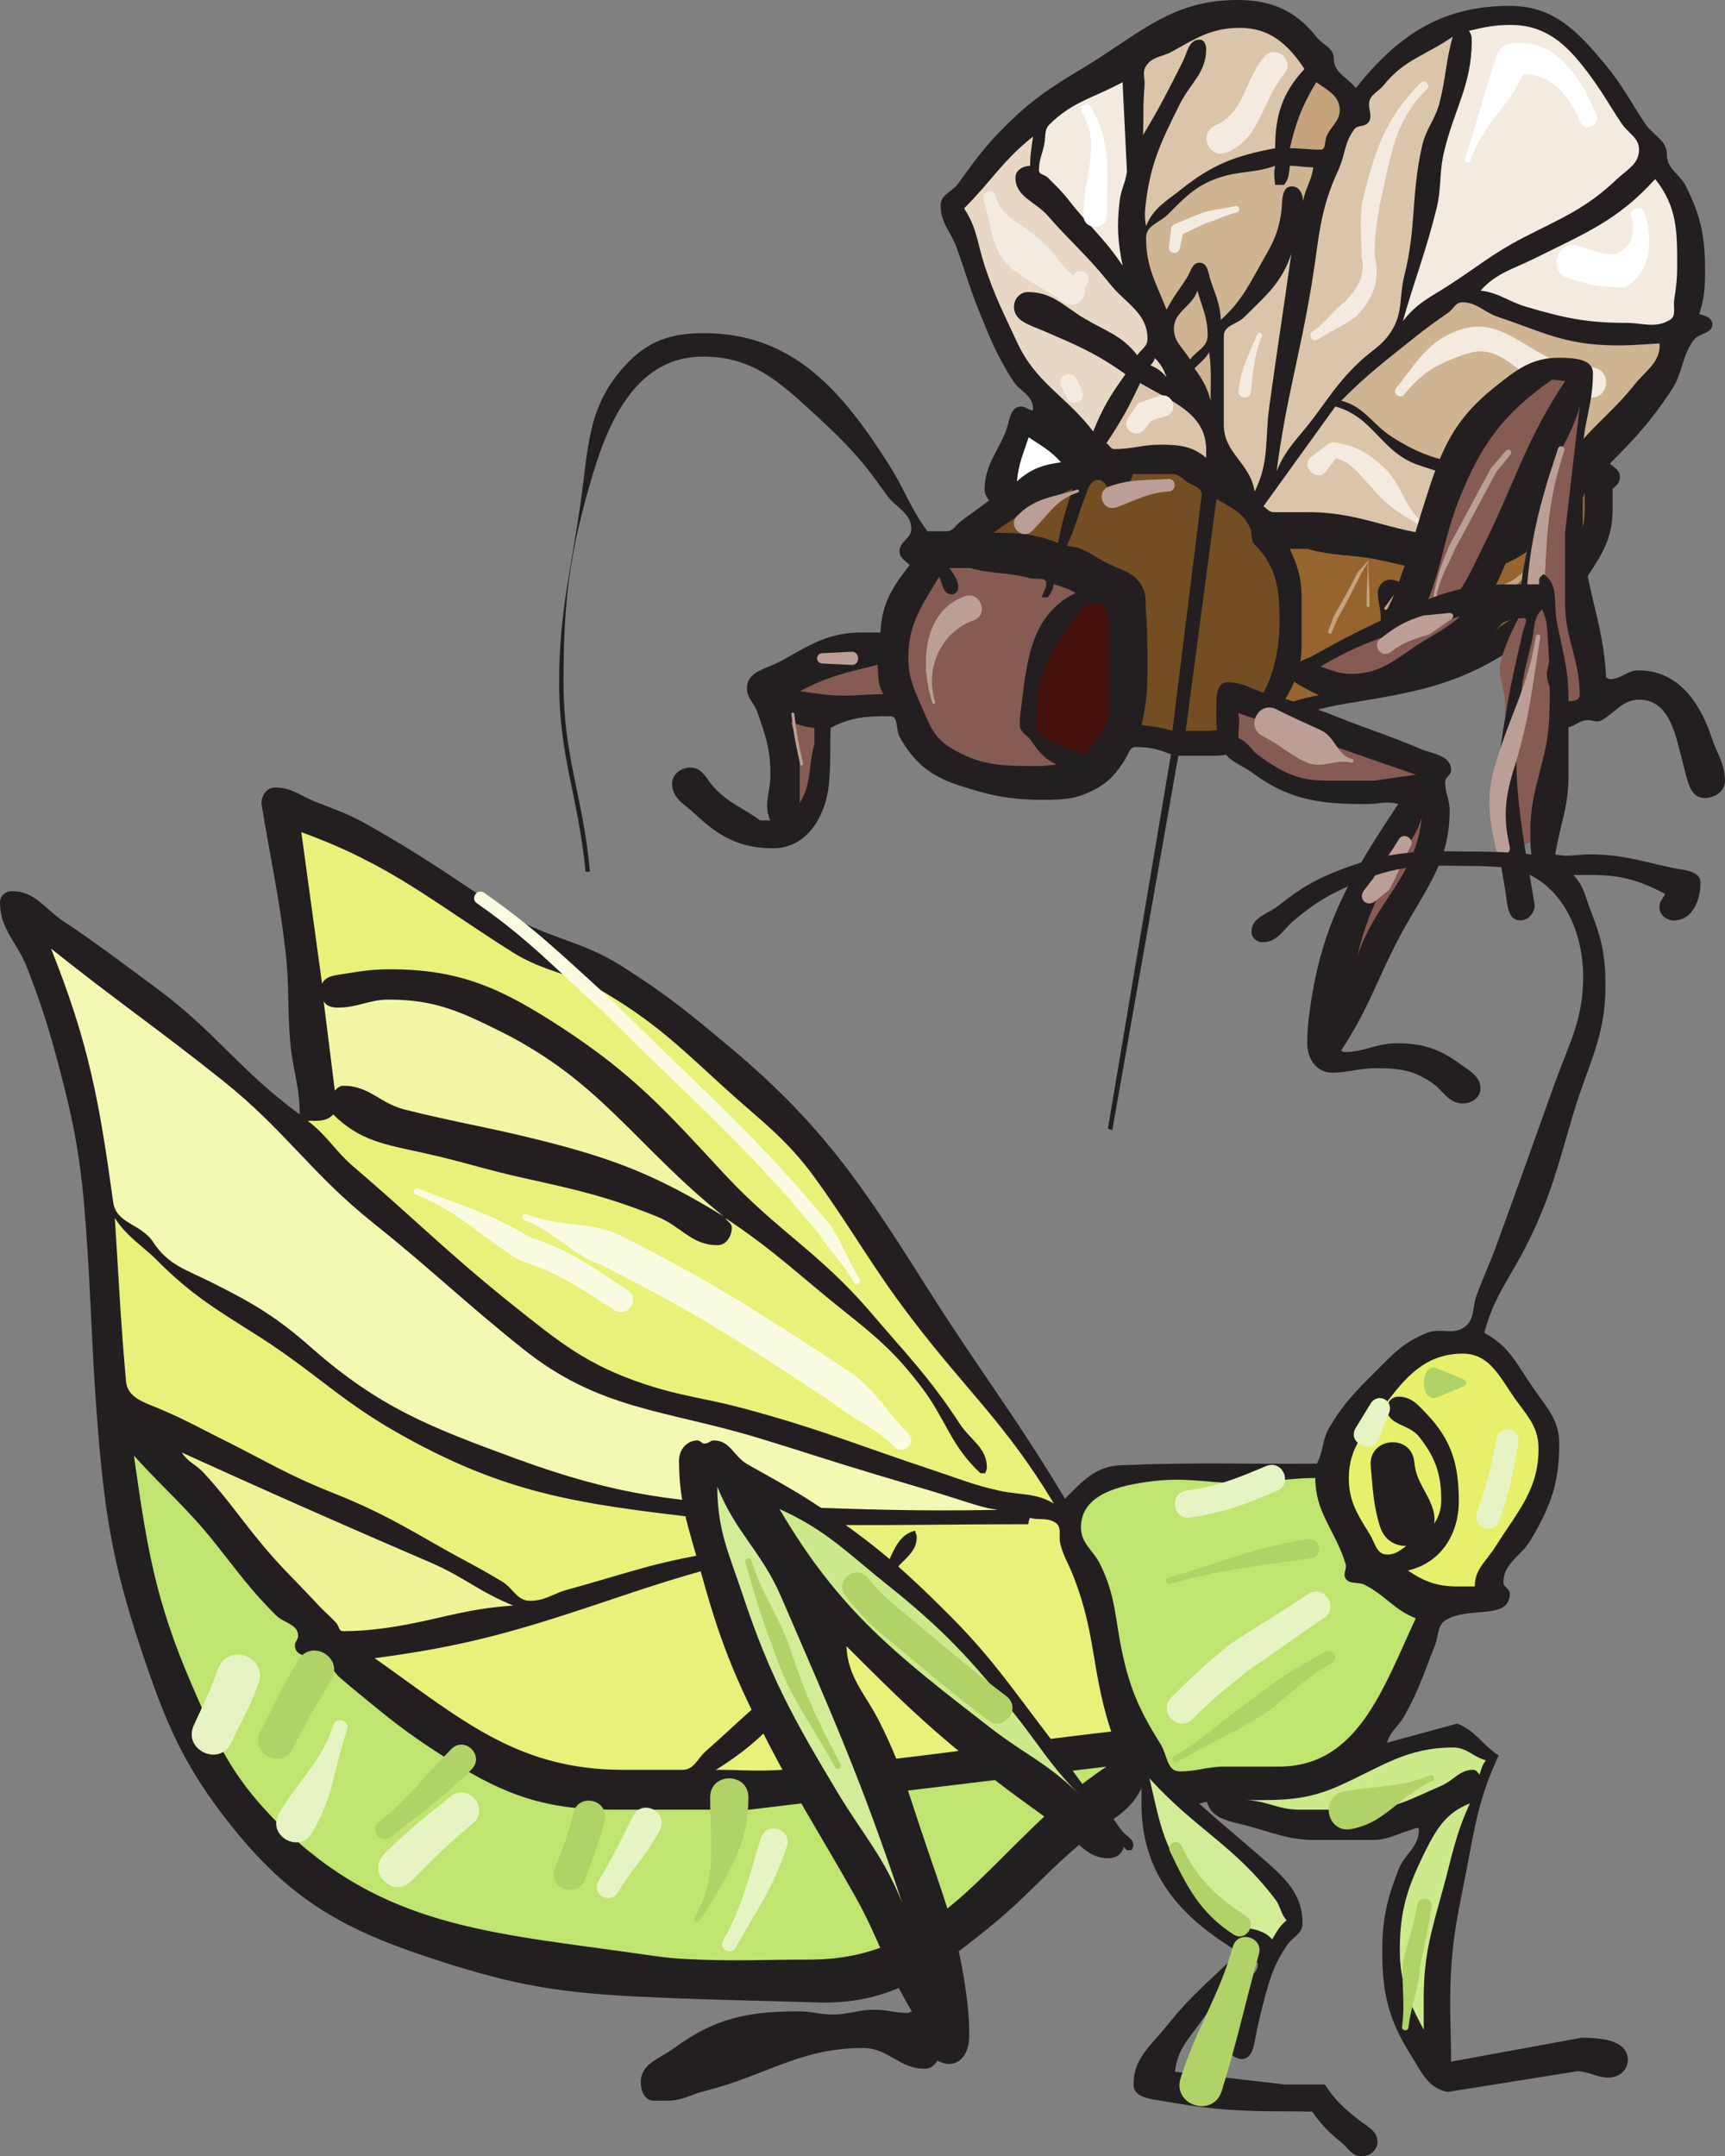 <svg xmlns="http://www.w3.org/2000/svg" width="214.258" height="267.773"><rect width="100%" height="100%" fill="#808080" stroke="none"/><path fill="#231f20" d="M153.645 0c4.238 0 7.199 1.254 9.843 4.555.82 1.05 2.184 1.367 2.184 2.734 0 1.777 1.64 2.258 2.734 3.645C173.691 4.328 179.09.73 187.543.73c5.422 0 8.383 3.122 11.848 7.29 2.183 2.64 3.027 4.44 4.918 7.289 1.027 1.55 2.734 2.05 2.734 3.918 0 1.777 1.598 2.347 2.371 3.918 1.844 3.69 2.367 6.242 2.367 10.39 0 2.14-.066 3.438-.726 5.465.75.207 1.636.48 1.636 1.277 0 1.207-1.683 1.024-2.367 2.004-1.504 2.14-1.277 4.008-2.734 6.196-2.574 3.875-4.375 5.832-7.653 9.113.614.48 1.274.844 1.274 1.64 0 .66-.41 1.07-.91 1.458v2.55c0 3.328-1.094 5.262-2.914 8.02-2.578 3.87-4.559 5.902-8.387 8.566-6.879 4.805-11.938 5.922-20.227 7.29-2.347.386-3.738.593-6.015 1.277-1.64.476-2.461 1.457-4.192 1.457-.386 0-.593-.184-.91-.364-2.05 2.368-3.625 4.371-6.746 4.371h-4.555l-8.199 46.473c-.23-.02-.344-.09-.547-.18l7.836-46.472c-1.593-.64-2.644-.91-4.375-.91-.75 0-.886.84-1.277 1.457-1.094 1.754-1.98 2.847-3.824 3.824-2.211 1.164-3.781 1.277-6.29 1.277-4.214 0-6.652-.5-10.66-1.824-3.488-1.16-5.515-2.82-7.289-6.012-.503-.933-.093-2.55-1.187-2.55-2.938 0-4.805.09-7.379 1.457-.07 2.62.023 4.144-.184 6.742-.34 4.168-2.734 8.203-6.925 8.203-4.102 0-6.696-1.39-9.657-4.192-1.343-1.277-2.918-1.96-2.918-3.828 0-1.187 1.094-2.004 2.278-2.004 1.527 0 1.96 1.457 3.008 2.551 1.843 1.938 3.46 2.414 5.648 4.008h1.254c-.887-2.027.023-3.437.023-5.648 0-3.122-.593-4.922-1.64-7.836-.41-1.141-1.278-1.688-1.278-2.918 0-2.164 2.508-2.414 4.375-3.461 3.532-1.98 5.786-3.465 9.84-3.465h2.371c.16-3.55 1.434-5.602 3.645-8.383-.613-.566-1.274-.887-1.274-1.73 0-1.207 1.457-1.528 1.457-2.735 0-2.05-1.937-2.62-3.097-4.281-2.918-4.191-4.969-6.379-8.75-9.844-4.555-4.191-7.86-7.289-14.031-7.289-7.793 0-11.438 7.11-13.668 14.582-2.942 9.817-3.649 15.742-3.649 25.969 0 9.227 2.461 14.191 3.281 23.418h-.546c-.864-9.227-3.278-14.191-3.278-23.418 0-8.977 1.5-13.965 2.73-22.871.934-6.742.868-11.574 5.47-16.586 2.757-3.008 5.648-4.008 9.75-4.008 11.027 0 17.156 7.082 23.054 16.402 1.957 3.098 2.55 5.215 4.738 8.2h2.371c.864 0 1.137-.774 1.82-1.274 1.321-1.004 2.165-1.527 3.466-2.554-.254-.43-.551-.75-.551-1.274 0-2.937 1.39-4.422 2.555-7.11.59-1.366.5-3.277 2.003-3.277.57 0 1.457.84 1.457.27 0-1.707-1.664-2.117-2.55-3.55-2.098-3.329-2.914-5.47-4.375-9.114-1.094-2.777-1.524-4.465-2.551-7.29-.75-2.073-2.004-3.073-2.004-5.284 0-1.368 1.39-1.641 2.187-2.735 2.051-2.8 3.188-4.465 5.649-6.926 3.324-3.324 5.605-4.875 9.66-7.289C141.41 4.328 145.398 0 153.644 0"/><path fill="#f3ebe0" d="M187.637 3.098c4.258 0 6.808 2.277 9.383 5.648 1.867 2.442 2.687 4.012 4.375 6.563.82 1.254 2.187 1.754 2.187 3.28 0 1.778-1.46 2.438-2.734 3.645-3.875 3.692-6.926 4.852-11.664 7.29-3.739 1.937-5.606 3.554-9.114 5.831-2.39 1.551-4.12 2.278-5.832 4.555 1.551-5.488 2.825-8.496 4.192-14.031.64-2.621.297-4.281.91-6.926 1.277-5.465 3.465-8.336 3.465-13.941 0-.477-.09-.82-.364-1.184 1.98-.457 3.141-.73 5.196-.73"/><path fill="#dbc5aa" d="M154.012 3.46c3.71 0 5.965 2.028 8.015 5.106-2.754 2.961-3.644 5.762-3.644 9.84-4.875.914-7.79 2.004-11.664 5.102-1.914 1.527-3.438 2.304-4.371 4.558-.23-1.183-.137-1.914 0-3.097.636-4.922 1.98-7.586 4.191-12.028 1.297-2.62 3.277-3.898 3.277-6.836 0-.57-.25-1.183-.82-1.183-1.344 0-1.5 1.547-2.094 2.734-1.8 3.598-2.847 5.649-4.922 9.11.07-2.414-.023-3.805.184-6.196.066-.91-.32-1.593.184-2.37.773-1.208 2.027-1.114 3.277-1.821 3.008-1.688 4.922-2.918 8.387-2.918m26.426 1.094c-.891 3.144-.825 5.058-1.641 8.203-.57 2.207-1.711 3.234-2.188 5.469-1.367 6.148-.66 9.906-2.187 16.035-.66 2.687-.137 4.601-1.64 6.925-1.165 1.801-2.462 2.348-4.009 3.829-2.507 2.39-3.578 4.168-5.652 6.925-1.867 2.48-3.371 3.688-4.555 6.559 1.207-9.18 2.871-14.191 4.375-23.328.91-5.535.91-8.95 3.282-14.031.886-1.938.726-3.418 2.004-5.102.386-.523 1.16-.25 1.636-.73.664-.66.184-1.434.184-2.368 0-1.164 1.117-1.484 1.824-2.37 2.527-3.169 5.215-3.692 8.566-6.016"/><path fill="#f3ebe0" d="m139.43 10.207.547 11.117c-.204 1.434-.75 2.207-.91 3.645-.368 3.097-.231 4.965.363 8.02-2.278-3.442-4.215-4.946-6.742-8.204-.891-1.137-1.528-1.707-2.551-2.734-.367-.363-1.094-.363-1.094-.91 0-1.457.547-2.211.727-3.645.093-.773 0-1.457.546-2.004 2.895-2.894 5.516-3.328 9.114-5.285"/><path fill="#c5a47d" d="M163.488 10.207c1.41 1 2.914 1.707 2.914 3.461 0 1.414-1.093 1.984-1.64 3.281-.25.613-.047 1.64-.73 1.64-1.5 0-2.321-.183-3.825-.183.797-3.347 1.504-5.238 3.281-8.199"/><path fill="#e7d7c4" d="M128.313 16.95c-.184 1.39-.364 2.234-.364 3.644-.91.023-1.824.547-1.824 1.457 0 2.414 2.438 2.941 4.012 4.738 2.89 3.305 4.918 4.945 7.652 8.383 2.027 2.555 4.738 3.648 4.738 6.926 0 .933-.75 1.254-1.273 2.007-1.914-2.46-3.899-2.964-6.563-4.558-2.597-1.547-3.988-3.281-7.015-3.281-.98 0-1.73.843-1.73 1.824 0 1.754 1.867 2.234 3.46 2.914 4.192 1.8 6.653 2.805 10.387 5.469-1.844 2.574-2.824 4.144-4.008 7.109-3.465-4.512-7.086-5.95-9.476-11.117-1.688-3.645-2.758-5.672-4.012-9.477-.91-2.781-.934-4.672-2.55-7.11 3.417-3.417 4.784-5.921 8.566-8.929"/><path fill="#cfb492" d="M158.383 20.594c-.203.91-.09 1.437 0 2.37h1.094c.613-.706.613-1.437.73-2.37 1.14 0 1.777.183 2.914.183-.226 1.684-.957 2.528-1.273 4.192 0-.89-.48-1.824-1.368-1.824-1.457 0-1.14 2.027-1.367 3.464-.367 2.184-.91 3.395-2.004 5.286-1.847 3.187-2.71 5.328-5.468 7.835-.094-1.984-.66-3.05-1.278-4.921-.293-.934-.363-2.188-1.367-2.188-.933 0-1.066 1.05-1.547 1.824-.98 1.547-1.71 2.39-2.55 4.008-1.325-3.348-2.551-5.305-2.551-8.93 0-1.546 1.64-1.82 2.73-2.914 2.145-2.144 3.488-3.601 6.379-4.558 2.621-.864 4.328-.524 6.926-1.457"/><path fill="#f3ebe0" d="M205.586 22.234c2.71 3.395 2.734 6.426 2.734 10.754 0 1.637-.117 2.574-.367 4.192-.156.976.297 2.05-.547 2.55-1.82 1.094-3.324.364-5.465.364-4.898 0-7.699-.614-12.394-2.004-2.23-.66-3.324-1.711-5.649-2.004 2.028-2.234 4.008-2.645 6.743-4.012 6.242-3.12 10.23-4.644 14.945-9.84"/><path fill="#dbc5aa" d="M160.39 31.527c-1.05 7.43-1.71 11.551-2.734 18.957-.57 4.121.043 6.832-1.824 10.57-.5-3.53-3.828-4.738-3.828-8.292V41.734c0-1.343 1.617-1.437 2.555-2.37 2.687-2.684 4.62-4.212 5.832-7.837"/><path fill="#cfb492" d="M148.727 36.086c.59 2.14 1.273 3.324 1.273 5.559 0 1.457-1.32 1.843-2.188 3.007-.84-1.46-2.003-2.144-2.003-3.828 0-2.164 2.23-2.691 2.918-4.738m32.894 1.457c1.867 0 2.711 1.254 4.465 1.82 4.875 1.621 7.61 3.145 12.754 3.465 2.851.16 4.445 0 7.293-.183.137 2.324-1.664 3.304-3.098 5.105-3.238 4.055-6.039 5.602-8.75 10.023h-8.2c-5.288 0-8.679-.64-13.12-3.464-2.574-1.641-3.442-3.782-6.38-4.555 3.302-3.305 5.466-4.922 9.11-7.836 1.575-1.254 2.532-1.938 4.196-3.098.68-.48.886-1.277 1.73-1.277m-31.437 6.195c.316 2.325.18 3.668.18 6.016-.43-1.664-1-2.621-2.005-4.012.73-.726 1.301-1.113 1.825-2.004"/><path fill="#e7d7c4" d="M143.441 44.469c.774.773 1.07 1.367 1.457 2.367-.636-.707-1.117-1.113-2.003-1.457.25-.297.453-.524.546-.91"/><path fill="#dbc5aa" d="M141.617 47.566c3.918 2.301 8.2 3.758 8.2 8.293v1c-1.755-1.5-3.415-1.636-5.739-1.636-2.21 0-3.441.547-5.648.547-.48 0-.618-.504-1.004-.73 1.844-2.782 2.777-4.442 4.191-7.474m24.238 2.918c4.786 1.274 5.696 5.739 10.387 7.29 4.305 1.433 6.79 2.23 11.301 2.73 1.617.16 2.55.183 4.191.183-3.324 3.626-6.289 5.833-11.207 5.833-7.086 0-10.867-2.915-17.953-2.915h-4.37c-.571 0-.825-.433-1.278-.73l8.93-12.39"/><path fill="#fff" d="M127.766 54.309c1.64 1.093 2.687 1.617 4.011 3.097-2.3.32-3.738.82-5.468 2.371.207-2.21.773-3.37 1.457-5.468"/><path fill="#744d23" d="M140.707 58.867h4.918c.89 0 1.254.66 2.004 1.094.707.406 1.598.613 1.64 1.457l-3.644 29.34c-1.457-.41-2.32-.547-3.828-.727.73-3.144.73-5.058.73-8.293-.066-2.164.024-3.418-.18-5.558-.117-1.344.137-2.301-.55-3.465-1.047-1.774-2.707-1.934-4.555-2.914-1.754-.934-2.73-1.89-4.738-2.004 1.117-2.395 1.414-3.942 2.371-6.379.34-.867.613-1.824 1.547-1.824.957 0 1.05 1.46 2.008 1.46 1.226 0 1.98-1.003 2.277-2.187m-7.473 1.821c-.843 2.574-1.3 4.078-1.824 6.742-2.937-1.16-4.851-1.274-8.015-1.274 3.55-2.597 5.828-3.644 9.84-5.469"/><path fill="#96652f" d="M196.836 61.234v2.188c0 2.664-1.137 4.125-2.55 6.379-1.731 2.758-2.891 4.398-5.466 6.379-1.23.957-2.258 1.207-3.28 2.367 1.183-1.363 2.366-2.184 2.366-4.008 0-1.047-.957-1.824-2.004-1.824-1.617 0-1.843 1.848-2.55 3.281-.91 1.844-2.278 2.871-2.004 4.922l-8.93 3.281c.934-4.011 2.367-6.176 2.367-10.297 0-1.093-1-1.914-2.094-1.914-.89 0-1.55.75-1.55 1.64 0 1.208.363 1.892.363 3.099 0 2.937-2.367 4.257-2.367 7.199 0 .41.113.683.363 1-2.117.093-3.258.73-5.285 1.277-2.094.57-3.485.57-5.285 1.824 1.664-2.78 2.734-4.601 2.734-7.84v-6.011c0-2.418-.457-3.828-1.457-6.016h2.188c3.187.91 5.148.66 8.382 1.278 3.895.75 6.059 1.636 10.024 1.636 5.035 0 8.289-1.547 11.844-5.101 1.734-1.73 3.28-2.461 4.19-4.739"/><path fill="#744d23" d="M151.094 61.965c1.867 1.094 3.324 1.683 4.191 3.644.32.707 0 1.457.547 2.004 2.805 2.801 3.098 5.696 3.098 9.66 0 6.332-2.778 13.485-9.114 13.485h-2.55l3.828-28.793"/><path fill="#855b53" d="M117.926 70.531h2.55c2.825.797 4.649.5 7.473 1.274.774.203 2.004-.184 2.004.636 0 .707-.41 1.051-.547 1.735h.73c.41-.524.66-.98.727-1.64 1.07.339 1.754.523 2.735 1.093-5.446 2.71-5.993 8.02-6.743 14.031-.113.91-.183 1.438-.183 2.371 0 .957.933 1.207 1.457 2.004.914 1.367 1.617 2.188 3.101 2.914-.957.094-1.503.184-2.46.184-4.329 0-7.2-.047-10.844-2.367-1.711-1.094-2.301-2.325-3.098-4.196-1.094-2.574-2.008-4.12-2.008-6.922 0-4.171 1.688-6.449 3.828-10.027.434.938.504 2.188 1.551 2.188.453 0 .82-.364.82-.82 0-1.048-.546-1.571-1.093-2.458"/><path fill="#44110c" d="M136.059 74.902c2.097 0 1.73 3.008 1.73 5.102v7.656c0 2.711-1.48 4.031-3.098 6.195-2.46-1.457-6.011-1.41-6.011-4.28 0-4.696 1-7.677 3.824-11.391 1.117-1.48 1.664-3.282 3.555-3.282"/><path fill="#855b53" d="M108.996 82.559c.137 1.457-.023 2.39.727 3.644-1.914 0-3.008.18-4.918.18-2.145 0-3.352-.27-5.47-.543 3.485-1.848 5.786-2.324 9.661-3.281m-10.754 7.105c1.07.41 1.778.594 2.914.73v2.004c-.797 2.801-.293 4.809-1.82 7.29v-4.192c0-2.3-.363-3.644-1.094-5.832"/><path fill="#bb9f96" d="m105.77 82.574-3.645-.18c-.848-.042-.848-1.234 0-1.277l3.645-.18c1.093-.058 1.093 1.692 0 1.637m-7.11 6.086c.274 2.453.547 3.817 1.09 6.176.055.238-.3.32-.352.082-.55-2.375-.824-3.75-1.097-6.219-.028-.238.336-.281.36-.039m22.229-11.601c-4.081 1.472-6.046 6.027-4.742 10.109.075.23-.273.34-.343.11-1.618-5.051-1.047-11.4 4.004-13.22 2.003-.718 3.082 2.282 1.082 3m5.449-13.003c2.308-2.309 4.457-2.285 7.441-3.25.23-.075.344.273.11.347-2.723.88-3.57 2.66-5.68 4.77-1.246 1.246-3.113-.621-1.871-1.867m11.41-3.633c2.664-.953 4.477-.754 7.332-.945 1.031-.067 1.137 1.476.106 1.546-2.63.176-4.063 1.094-6.52 1.973-1.715.613-2.633-1.96-.918-2.574"/><path fill="#c5a47d" d="m164.973 78.39.691-1.855c1.184-2.09 1.879-3.285 2.973-5.469l1.32-1.449c0 2.098.148 3.48.148 5.578 0 .243-.367.243-.367 0 0-2.097.149-3.261.149-5.36l-.867 1.47c-1.094 2.191-1.676 3.367-2.864 5.465l-.761 1.789c-.122.28-.532.117-.422-.168m7-2.953 2.308-3.126c.324-.437.758-.308.867.227.375 1.774.579 2.711.579 4.578 2.789.676 3.695-3.137 5.89-4.996.719-.61 1.45-.598 2.153.027 2.02 1.797 5.062-.363 6.785-2.535.152-.191.437.04.285.227-2.477 3.121-6.348 7.34-9.25 4.758-.703-.625 2.867-.582 2.148.027-2.59 2.191-5.402 3.82-8.687 3.023 0-1.78-.528-3.21-.883-4.902-.106-.512 1.242-.137.867.227l-2.789 2.707a.183.183 0 0 1-.273-.242"/><path fill="#f3ebe0" d="M177.234 11.066c-4.27 4.27-4.453 8.532-5.875 14.399-.359 2.5-.629 3.758-.629 6.258.723 2.902-.066 5.332-2.242 7.511-1.664 1.293-3.136 1.809-4.8 2.922-.657.434-1.313-.55-.657-.988 1.633-1.09 2.317-2.371 3.95-3.64 1.656-1.653 2.683-3.403 2.132-5.61 0-2.606-.273-4.258.098-6.863 1.496-6.168 2.766-10.278 7.25-14.762.516-.516 1.289.258.773.773m-3.804 37.125c2.636-3.32 4.058-6.011 8.058-7.28 5.055-1.556 7.797 2.655 12.856 4.308 1.504.093 2.004.234 3.511.422 2.47.308 2.008 4.015-.464 3.707-1.41-.176-2.368-.223-3.778-.309-4.433-1.453-6.765-6.535-11.203-5.172-3.496 1.11-5.676 2.215-7.98 5.117-.528.664-1.528-.129-1-.793m-10.606 8.606 2.047-1.598c.176-.137.586-.3.809-.27 2.918.403 4.738 1.641 6.754 3.653 2.066 2.61 2.359 5.273 5.234 6.98.21.122.023.438-.184.313-3.015-1.79-4.992-2.684-7.156-5.414-1.64-1.64-2.535-3.309-4.91-3.637-.281-.039.98-.496.805-.27l-1.598 2.048c-1.043 1.34-3.145-.758-1.8-1.805m-17.634-26.184.274-2.199a.76.76 0 0 1 .45-.582l3.358-1.39c1.563-.462 2.59-.485 4.153-.852.531-.125.719.672.187.797-1.543.363-2.328.883-3.867 1.336l-3.203 1.523c-.195.094.496-.793.45-.578l-.454 2.172c-.187.89-1.46.68-1.348-.227m14.34-21.453c-2.933 3.621-2.89 7.887-7.097 9.746-2.223.985-3.696-2.351-1.473-3.332 3.629-1.605 3.488-5.355 6.023-8.476 1.375-1.7 3.926.363 2.547 2.062m-26.379 25.574a1.048 1.048 0 1 1 1.047 1.05 1.048 1.048 0 0 1-1.047-1.05"/><path fill="#f3ebe0" d="M132.172 37.543c-2.399-1.66-4.2-2.418-6.504-4.168-2.664-2.457-2.484-5.145-3.508-8.625-.293-.992 1.192-1.43 1.485-.438.835 2.844 3.062 3.22 5.238 5.227 2.281 1.73 2.785 3.664 5.156 5.309 1.8 1.242-.066 3.941-1.867 2.695m.363 11.875-.73-1.457c-.625-1.25 1.25-2.188 1.875-.938l.73 1.461c.625 1.25-1.25 2.184-1.875.934m7.605 2.442 1.29-1.817 2.558-.887c1.692-.492 2.516 1.98.836 2.508l-1.816.566-.899 1.106c-1.035 1.27-2.918-.14-1.968-1.477m13.699-3.351c.281-2.797 1.273-4.352 2.297-6.965.156-.395.75-.16.593.234-.98 2.5-1.078 4.207-1.347 6.887-.102 1.027-1.645.875-1.543-.156"/><path fill="#fff" d="M181.969 19.68c1.633-4.989 2.316-7.903 3.949-12.89.21-.634.824-1.18 1.48-1.313 5.332-1.067 8.848 3.687 10.875 8.808.54 1.356-1.496 2.164-2.03.805-1.438-3.63-4.294-6.527-8.079-5.77-.652.133 1.688-1.949 1.48-1.312-1.671 5.105-5.312 6.793-6.984 11.898-.152.461-.844.235-.691-.226m22.312 6.78c1.059 3.407.766 7.61-2.523 9.255-2.543 0-4.543-.363-6.985-1.176-2.652-.887-1.328-4.863 1.325-3.977 1.933.641 2.668 1.008 4.68 1.008 1.847-.922 2.445-2.683 1.85-4.597-.343-1.102 1.31-1.614 1.653-.512M135.48 13.273c2.633 4.516 2 8.176 2 13.442 0 1.945-2.914 1.945-2.914 0 0-4.961 2.293-8.547-.187-12.797-.43-.734.676-1.379 1.101-.645"/><path fill="#231f20" d="M193.574 44.43c1.82 0 4.281.09 4.281 1.91 0 4.035-1.273 6.265-1.273 10.3v8.563c0 7.473 2.55 11.484 2.914 18.953.184 0 .274.184.457.184 1.457 0 2.094-1.094 3.55-1.094 4.833 0 7.587 3.805 9.114 8.383.684 2.074 1.64 3.191 1.64 5.375 0 1.277-1.273 2.098-2.55 2.098-1.777 0-2.094-2.118-2.55-3.829-1.005-3.78-1.641-8.382-5.56-8.382-2.05 0-2.894 1.527-4.648 2.55-.66.387-1.254-.113-2.004 0-1.027.16-1.504.914-2.55.914h-1.825c-1.933 0-2.734-2.257-2.734-4.19V83.43c0-2.028-.707-3.098-.91-5.106-.184-1.754 0-2.777 0-4.554 0-3.918 1.437-6.106 1.094-10.024-3.622 6.035-3.782 11.207-9.477 15.309-1.98 1.41-3.941.73-6.016 2.004-.773.48-.98 1.46-1.914 1.46-1 0-1.91-.73-1.91-1.734 0-2.984 1.48-4.418 2.55-7.2 1.958-5.054 2.665-8.132 4.372-13.3 1.8-5.422 3.578-8.66 8.02-12.21 2.644-2.098 4.535-3.645 7.93-3.645"/><path fill="#855b53" d="M192.754 47.16c.637 0 1.023.094 1.64.184-4.964 7.449-6.218 12.597-10.207 20.593-2.097 4.215-3.46 7.907-8.019 9.114 2.918-5.469 2.805-9.363 5.105-15.13 2.688-6.765 5.489-10.566 11.48-14.76m3.462 3.28-1.82 15.676v8.746c0 4.535 1.82 6.95 1.82 11.48 0 .548-.637.731-1.184.731-1.367 0-1.73-1.73-1.73-3.097v-2.918c0-5.262-1.824-8.133-1.824-13.395 0-2.027 0-3.187.183-5.191.457-4.993 3.281-7.2 4.555-12.032"/><path fill="#bb9f96" d="M178.05 74.027c.462-2.48.99-3.953 1.997-6.34 2.008-3.648 3.133-5.882 5.137-9.53l1.879-2.188c.316-.371.867.086.558.465l-1.766 2.183c-2.003 3.645-3.066 5.781-5.07 9.426-.996 2.352-1.922 3.61-2.375 6.05-.047.239-.406.173-.36-.066m16.243-18.062c-2.348 7.137-2.133 11.543-2.586 18.95-.176 1.065-.496 1.796-.586 2.862-.098 1.153-1.82 1.008-1.726-.144.093-1.125-.043-1.84.144-2.965.457-7.547 1.582-11.688 3.977-18.961.168-.52.949-.262.777.258"/><path fill="#855b53" d="M193.691 78.008c-.984 1.969-1.054 3.242-1.546 5.457-.086 1.676.812 2.25.812 3.926.188 5.87-.594 9.226-1.543 15.097-.629 3.899-6.477 2.957-5.848-.941.88-5.43 1.551-8.633 1.38-14.059 0-1.789-.743-3.035-.65-4.824.602-2.715 1.622-4.523 2.829-6.937 1.523-3.043 6.086-.762 4.566 2.28"/><path fill="#231f20" d="M191.715 71.293c1.937 1.273 1.207 3.531 1.64 5.832.708 3.734 1.461 5.852 1.461 9.656v9.66c0 3.829-1.027 5.88-1.644 9.66 1.621.364 2.621 0 4.285 0 3.988 0 6.242.797 10.113 1.641 1.551.34 3.645.317 3.645 1.914 0 2.207-1.07 4.645-3.278 4.645-.957 0-1.824-.684-1.824-1.64 0-.684.387-1.071.73-1.641-3.28-1.73-5.558-2.368-9.296-2.368h-6.379c-1.094-1.843-1.094-3.234-1.094-5.375 0-5.718 2.211-8.773 2.371-14.492.09-3.62.047-5.695-.183-9.293-.09-1.504-.09-2.46-.727-3.828-1.14 1.14-.914 2.414-1.277 4.012-.524 2.324-.98 3.644-1.274 6.012-.8 6.425-.89 10.183-.023 16.585.523 3.942 1.023 6.172 1.66 10.118-.02 1.023-.797 1.91-1.82 1.91-1.574 0-1.574-2.094-1.824-3.645-.637-3.847-1.09-6.035-1.09-9.933 0-4.602.34-7.22 1.09-11.754.683-4.145 1.253-6.492 2.187-10.57.137-.614.73-1.641.09-1.641-2.617 0-3.938 1.48-6.102 2.918-5.605 3.734-8.93 7.289-15.675 7.289-2.141 0-3.418-.41-5.286-1.457-.863-.48-1.82-.82-1.82-1.824 0-1.457 1.66-1.66 2.914-2.368 3.805-2.144 6.063-3.257 10.024-5.105 5.058-2.344 8.27-3.645 13.851-3.645h4.008c.023-.183 0-.34 0-.546 0-.364.32-.477.547-.727"/><path fill="#855b53" d="M181.328 76.578c-2.117 1.844-3.715 2.39-6.015 4.008-2.551 1.777-4.329 3.098-7.473 3.098-1.524 0-2.39-.434-3.824-.91 6.172-3.692 10.297-4.442 17.312-6.196"/><path fill="#bb9f96" d="M171.441 79.324c1.856-1.465 3.106-2.207 5.356-2.89l3.168-.313c.543-.055.734.453.289.766l-2.668 1.875c-1.941.59-3.242.941-4.848 2.21-1.097.864-2.394-.78-1.297-1.648m19.872-.226c-1.008 6.328-1.317 9.933-3.149 15.984-1.21 3.715-1.516 6.305-.652 10.02.261 1.125-1.426 1.515-1.688.394-.957-4.125-1.262-7 .078-11.125 1.82-5.992 3.871-9.09 4.871-15.36.059-.359.598-.273.54.087"/><path fill="#231f20" d="M152.441 84.723c2.028 0 3.055.933 5.012 1.457 3.692 1.027 5.742 1.687 9.297 3.101 3.664 1.457 5.832 2.07 9.477 3.64 1.73.731 4.007.845 4.007 2.735 0 .64-.73.82-.73 1.461 0 1.387.55 2.164.55 3.551 0 5.973-2.53 9.113-5.468 14.309-3.348 5.921-4.262 9.84-8.02 15.488.137 0 .204.183.364.183 2.574 0 3.988-1.093 6.562-1.093 3.211 0 5.262.683 7.836 2.55 1.254.915 2.55 1.528 2.55 3.102 0 1.09-1.093 1.82-2.187 1.82-1.777 0-2.367-1.547-3.824-2.55-2.281-1.594-4.148-1.825-6.926-1.825-2.187 0-3.37.547-5.558.547-1.824 0-3.008-1.73-3.008-3.55a24.7 24.7 0 0 1 .184-3.192c1.343-11.184 4.894-17.266 11.113-26.605-1.457-.41-2.39 0-3.918 0-5.692 0-9.52-.457-14.121-3.829-1.64-1.187-3.352-1.55-4.012-3.464-.637-1.82-.547-2.985-.547-4.918 0-1.254.117-2.918 1.367-2.918"/><path fill="#855b53" d="m153.809 88.55 22.05 7.653-5.101.73h-6.196c-3.417 0-5.445-1.117-8.203-3.097-1.046-.754-1.343-1.711-2.55-2.188 0-1.207.226-1.914 0-3.097m22.781 12.937c-.707 7.43-5.672 10.254-8.02 17.317 1.028-4.375 2.188-6.746 4.192-10.754 1.32-2.645 3.078-3.715 3.828-6.563"/><path fill="#bb9f96" d="M158.527 88.082c2.16 1.082 3.395 1.613 5.555 2.606 1.797.847 1.984 3.109 3.871 3.582.293.074.184.515-.11.44-2.019-.503-3.69.849-5.609-.058-2.218-1.02-3.16-2.12-5.379-3.23-2.226-1.113-.554-4.453 1.672-3.34m16.683 17.043c-1.097 1.918-1.6 3.496-2.698 5.414l-1.75 1.395c-1.012.777-2.13-.34-1.352-1.352l1.164-1.523c1.094-1.914 2.04-2.875 3.133-4.79.574-1.003 2.074-.144 1.504.856"/><path fill="#231f20" d="M34.16 97.797c-1.015 0-1.683.965-1.683 1.98 1.136 7.102 2.128 11.063 2.968 18.22.52 4.355.223 6.905.594 11.284.297 3.567 1.188 5.52 1.188 9.11-7.575-5.543-10.47-10.32-18.02-15.844-4.355-3.192-6.781-5.121-11.289-8.117-2.398-1.582-3.54-3.762-6.434-3.762-.793 0-1.484.594-1.484 1.387 0 3.414 2.152 4.949 3.363 8.117 1.809 4.68 2.676 7.426 3.961 12.277 2.055 7.723 2.797 12.23 3.367 20.2.668 9.257.668 14.507 1.387 23.765.867 11.113 1.832 17.524 5.348 28.117 3.07 9.211 5.246 14.606 11.285 22.18 7.059 8.836 13.367 12.648 24.16 16.238 9.656 3.219 15.422 4.43 25.547 4.953 9.281.47 14.555.493 23.863.79 8.664 0 13.54-3.712 20.297-9.11 5.2-4.156 7.477-7.324 12.672-11.484 2.848-2.278 5.398-3.145 6.734-6.535 1.063 1.46 1.957 2.773 3.762 2.773 1.633 0 2.602-.2 4.16-.594.594 2.153 2.774 2.403 4.95 2.969 3.269.867 5.124 1.781 8.515 1.781h7.129c1.832 0 2.824-.668 4.555-1.187.445-.121 1.187-.567 1.187-.098 0 2.203-1.804 3.02-2.574 5.05-1.434 3.712-1.98 6.09-1.98 10.098 0 5.2.792 8.493 3.566 12.872 1.312 2.105 2.105 4.085 4.555 4.554l16.14-2.574c1.531.074 2.324.793 3.86.793 1.261 0 2.378-.914 2.378-2.18 0-2.472-3.269-2.77-5.746-2.77l-16.21 2.97c0-4.157-.227-6.536-.028-10.692.25-5.223.992-8.144 1.98-13.27 1.067-5.593 1.56-8.886 3.961-14.058-2.105-1.387-2.82-3.047-5.148-3.961l-8.715 2.375c.422-1.484 1.438-2.031 2.18-3.367 1.808-3.219 2.402-5.297 3.762-8.711.496-1.238.273-2.5 1.386-3.168 2.825-1.734 7.922.074 7.922-3.27 0-.617-.793-.77-.793-1.386 0-2.426 2.13-3.168 3.367-5.246 2.5-4.184 3.567-7.106 3.567-11.98 0-2.946-1.512-4.434-3.172-6.833-2.078-2.973-2.969-5.25-6.137-6.934 1.211-4.628 3.219-6.804 5.348-11.085 2.992-5.993 3.812-9.805 5.742-16.239 1.809-6.043 3.961-9.433 3.961-15.746 0-3.637-.445-5.84-1.785-9.207-.715-1.808-.84-3.144-2.176-4.555-2.105-2.203-4.309-2.574-7.328-2.773-3.168-.223-5.023-.125-8.219-.2-4.949 0-7.922.302-12.574 1.981-3.563 1.29-5.57 2.403-8.516 4.754-1.41 1.113-3.367 1.434-3.367 3.266 0 .746.645 1.289 1.387 1.289 1.883 0 2.527-1.586 3.96-2.774 2.602-2.175 4.407-3.214 7.528-4.55 4.059-1.762 6.758-2.18 11.188-2.18 2.746.074 4.308-.027 7.027.195 6.563.57 10.102 6.985 10.102 13.567 0 5.394-1.735 8.293-3.567 13.367-2.77 7.723-4.305 12.078-7.129 19.805-.914 2.546-1.656 3.984-2.574 6.53-.52 1.462-.172 2.802-1.383 3.766-1.46 1.164-3.023.098-4.754.79-2.968 1.19-4.28 2.699-6.535 4.953-2.375 2.375-3.812 3.836-5.547 6.73-.965 1.61-.715 2.899-1.582 4.555-9.504.074-14.851-.196-24.36.199-3.14.125-4.726 1.957-6.929 4.16-6.187-10.324-10.422-15.62-16.832-25.746-8.144-12.871-13.07-20.496-24.754-30.297-5.023-4.207-7.945-6.61-13.465-10.097-5.398-3.418-9.53-3.395-14.851-6.934-6.461-4.305-10.05-6.856-16.836-10.691-2.348-1.313-3.836-1.786-6.336-2.774-1.93-.77-2.969-1.781-5.047-1.781"/><path fill="#e8f179" d="M37.426 103.34 40 122.152c.496-.965 1.512-1.015 2.574-1.187 2.301-.371 3.614-.594 5.942-.594 8.812 0 14.011 2.5 21.386 7.328 8.79 5.742 12.871 10.32 20 18.02 6.66 7.18 11.86 9.8 18.22 17.226 4.48 5.25 7.3 8.07 11.089 13.864 1.363 2.078 3.367 2.945 3.367 5.445 0 .273-.148.445-.2.695h-.593c-3.71-3.418-4.281-6.683-7.328-10.695-3.191-4.207-5.566-6.215-9.703-9.504-5.64-4.508-8.613-7.477-14.652-11.484.273.468.793.64.793 1.183 0 1.09-.696 2.18-1.782 2.18-3.246 0-4.531-2.375-7.527-3.563-6.188-2.476-9.95-3.32-16.438-4.753-4.976-1.09-7.695-2.079-12.671-3.168-4.579-1.016-7.774-1.438-11.09-4.754-.844.918-1.907.793-3.168.793 2.5 1.906 3.34 3.687 5.742 5.742 7.676 6.558 11.707 10.719 19.605 17.031 5.817 4.652 9.332 7.547 16.434 9.902 4.605 1.536 7.402 1.73 12.082 2.97 9.43 2.5 14.504 4.651 23.762 7.722 3.219 1.066 5.027 1.855 8.32 2.574 2.621.57 4.43.223 6.73 1.586-5.89-9.828-10.94-14.11-17.82-23.172-4.851-6.383-6.984-10.492-11.683-17.027-3.739-5.223-6.957-7.352-11.684-11.684-5.3-4.851-8.27-7.773-14.457-11.488-4.258-2.547-7.5-2.5-11.684-5.149-9.878-6.238-15.074-10.84-26.14-14.851"/><path fill="#f3f8b3" d="M6.336 117.797c4.703 11.758 5.988 18.937 7.723 31.484.37 2.7 3.464 2.676 4.953 4.953 1.855 2.844 4.105 3.438 7.129 4.95 5.172 2.574 8.14 4.308 12.472 8.12 8.492 7.5 14.88 9.95 25.547 13.86 12.45 4.555 20.223 5.496 33.465 5.941 10.2.348 15.941.57 26.14.399.4 0-.617-.125-.988-.2-1.066-.245-1.71-.472-2.773-.792-1.461-.446-2.3-.742-3.762-1.188-2.824-.84-4.48-1.336-7.328-2.18-5.719-1.706-8.96-2.82-14.652-4.554-11.66-3.54-19.782-3.465-29.309-11.09-7.402-5.914-11.215-9.727-18.617-15.645-7.797-6.234-10.816-11.382-18.613-17.62-8.22-6.563-13.145-9.856-21.387-16.438"/><path fill="#f0f6a4" d="M48.316 124.133c-2.5 0-3.836.992-6.336.992-.742 0-1.437-.148-1.78-.793l1.386 11.09c.344-.324.594-.594 1.086-.594 3.195 0 4.531 2.203 7.625 2.969 6.437 1.61 10.2 2.152 16.637 3.762 9.43 2.351 14.703 4.433 22.968 9.507-10.988-8.789-15.172-16.71-27.722-22.972-5.024-2.5-8.242-3.961-13.864-3.961"/><path fill="#e8f179" d="M14.258 151.266c.52 7.867.691 12.324 1.387 20.195.171 2.18 2.351 2.7 4.355 3.566 3.07 1.313 4.754 2.278 7.723 3.762 5.222 2.602 8.047 4.383 13.465 6.535 5.273 2.106 8.144 3.711 13.07 6.535 3.144 1.805 5.023 2.672 8.12 4.555 1.388.84 1.833 2.375 3.466 2.375 1.879 0 2.847-.89 4.652-1.387 3.79-1.039 5.918-1.73 9.703-2.773 7.453-2.05 12.031-1.879 19.211-4.75h1.98c.048.445.196.719.196 1.187 0 1.387-2.027.891-3.363 1.188-3.961.918-6.192 1.512-10.102 2.574-5.469 1.512-8.492 2.574-13.86 4.36-10.546 3.511-16.71 5.269-27.726 6.73 10.793 7.602 17.7 13.863 30.895 13.863h7.324c1.484 0 1.86-1.41 2.973-2.375 2.324-2.031 3.613-3.32 5.937-5.347 3.492-3.07 5.496-4.778 8.715-8.122 2.996-3.117 4.703-4.925 7.129-8.515 1.46-2.152 1.633-4.676 4.16-5.344.023.297.195.469.195.79 0 2.105-1.879 2.796-2.968 4.554-2.747 4.36-4.903 6.46-8.118 10.496-4.754 5.941-7.379 9.879-13.863 13.863 3.316 0 5.223.223 8.516-.027 15.89-1.262 24.777-2.895 40.593-4.727-2.476-7.425-1.855-12.152-4.75-19.406-.593-1.535-1.191-2.351-1.585-3.96-.223-.966.246-2.032-.594-2.575-1.04-.668-1.957-.273-3.168-.594a2.139 2.139 0 0 0-.2.793c-12.425 0-19.456.246-31.882-.027-4.184-.07-6.559-.492-10.692-.965-14.359-1.684-23.047-3.168-35.648-10.297-7.2-4.059-10.469-7.648-17.426-12.078-5.098-3.242-8.191-5.027-12.473-9.309-2.082-2.078-3.714-2.894-5.347-5.343"/><path fill="#e6f06a" d="M181.691 168.098c-4.582 0-7.105 2.843-9.804 6.53-2.278 3.122-4.356 5.052-4.356 8.915 0 2.871 1.063 4.504 2.574 6.93.668 1.09.868 2.574 2.176 2.574 1.387 0 1.985-.918 3.172-1.586 2.102-1.188 3.563-2.723 3.563-5.149 0-3.265-.743-5.37-2.774-7.917-1.262-1.586-3.96-1.415-3.96-3.465 0-.797.597-1.489 1.386-1.489 1.637 0 2.477 1.016 3.566 2.18 3.094 3.242 3.961 6.313 3.961 10.793 0 4.156-2.277 7.7-6.336 8.613 2.079 1.387 3.637 1.98 6.137 1.98h2.18c0-2.179 1.433-3.116 2.574-4.948 2.746-4.383 5.348-7.008 5.348-12.18 0-2.973-1.735-4.356-3.368-6.832-1.683-2.524-2.996-4.95-6.039-4.95"/><path fill="#eef496" d="M22.574 180.375c.793 1.21 1.805 1.508 2.774 2.574 2.87 3.14 4.207 5.196 6.93 8.512 2.574 3.144 4.355 4.73 7.128 7.726.867.938 1.508 1.434 2.375 2.375.324.348.297.993.793.993a31.52 31.52 0 0 0 3.762-.2c6.86-.718 10.547-2.527 17.43-2.972-4.211-1.684-6.141-3.563-10.301-5.348-12.102-5.222-18.836-8.191-30.89-13.66"/><path fill="#bfe470" d="M16.633 180.77c1.61 11.312 2.625 17.87 7.129 28.316 2.972 6.86 4.754 11.043 9.902 16.437 12.649 13.243 25.645 14.332 43.766 16.832 3.14.422 4.925.793 8.117.942 5.867.273 9.183.05 15.05.05 17.13 0 22.575-14.456 36.833-23.964l-44.36 5.347H76.043c-8.219 0-13.27-1.757-20.2-6.136-4.109-2.602-6.363-4.235-10.1-7.328-1.388-1.141-2.227-1.809-3.563-2.97-.89-.769-1.067-1.831-2.18-2.179-1.41-.445-3.367-.297-3.367-1.781 0-.496.398-.695.398-1.188 0-1.46-1.758-1.562-2.773-2.574-3.219-3.219-4.703-5.375-7.524-8.914-3.59-4.504-6.191-6.582-10.101-10.89m146.738 2.773c-3.02 0-4.703.418-7.723.594-4.875.27-7.648-.793-12.476-.2-4.11.497-8.91 1.61-8.91 5.743 0 2.007 1.484 2.773 2.375 4.554 1.98 3.989 1.832 6.758 2.773 11.09 1.016 4.656 2.23 7.254 4.754 11.29.84 1.359.766 3.366 2.375 3.366 2.18 0 3.367-.597 5.547-.597h6.73c9.782 0 12.899-9.528 17.032-18.414-2.723-1.09-3.739-2.824-6.336-4.16-.844-.418-1.856 0-2.375-.79-.371-.57.172-1.14 0-1.785-1.266-4.207-3.766-6.285-3.766-10.691"/><path fill="#cce98b" d="M180.5 217.008c-5.816 0-8.86 2.375-14.16 4.754-4.106 1.832-6.953 1.781-11.485 1.781 2.602.125 3.938 1.187 6.536 1.187h7.722c4.035 0 6.215-1.382 9.903-2.968 1.558-.668 2.254-1.98 3.96-1.98.395 0 .544.32.794.593.222-.691.343-1.215.792-1.781-1.632-.422-2.351-1.586-4.062-1.586m2.082 6.933c-2.945 1.16-4.137 3.118-5.547 5.938-2.203 4.433-3.168 7.328-3.168 12.277 0 4.035 1.09 6.364 2.969 9.903v-3.961c0-5.32.969-8.34 2.379-13.465 1.164-4.207 1.535-6.735 3.367-10.692"/><path fill="#231f20" d="M88.695 178.879c-.492 0-.691.394-1.187.394-.371 0-.52-.394-.89-.394-1.313 0-2.278 1.164-2.278 2.473 0 5.3 1.164 8.27 2.574 13.37 2.152 7.821 3.715 12.176 7.328 19.403 4.23 8.469 7.203 12.922 11.88 21.191 3.093 5.47 3.89 9.036 7.128 14.457-.172.024-.297.196-.492.196-1.637 0-2.528-.395-4.16-.395-2.028 0-3.118.594-5.149.594-1.66 0-2.597-.395-4.258-.395-6.285 0-10.37.84-15.445 4.555-1.855 1.36-4.16 1.93-4.16 4.258 0 1.086.496 2.277 1.586 2.277h1.781c1.832 0 2.774-.746 4.555-1.191 7.722-1.93 11.758-5.344 19.703-5.344 3.144 0 4.48 2.574 7.625 2.574.719 0 1.238-.398 1.586-.992.543.2.89.399 1.484.399 1.582 0 2.473-1.684 2.473-3.27s-.023-2.5-.195-4.059c-1.016-8.91-3.121-13.664-5.942-22.18-1.683-5.097-2.55-8.07-4.949-12.87-1.781-3.59-3.961-5.473-4.16-9.508 6.14 6.14 9.652 9.633 16.437 15.05 3.809 3.048 6.137 4.63 10.098 7.528 2.23 1.633 3.27 3.762 6.039 3.762.918 0 1.61-.52 1.883-1.387l.394.395h.594c0-.247.2-.344.2-.594 0-.864-.868-1.114-1.387-1.781-.817-1.04-1.211-1.856-2.176-2.774-3.367-3.215-4.48-5.793-7.328-9.504-4.48-5.867-6.856-9.43-12.078-14.656-5.227-5.223-8.395-8.043-14.457-12.277-3.91-2.723-6.336-3.985-10.497-6.336-1.707-.965-2.18-2.97-4.16-2.97"/><path fill="#d3ec98" d="M89.094 184.621c0 5.395 1.46 8.34 3.168 13.465 3.316 9.977 6.261 15.324 11.683 24.36 3.22 5.37 5.793 8.042 8.117 13.859-5.046-15.172-8.71-23.368-15.046-38.02-2.43-5.644-5.645-7.945-7.922-13.664"/><path fill="#cce98b" d="M96.816 187.395c7.45 12.695 14.532 18.117 26.141 27.128 4.254 3.293 7.277 4.504 11.086 8.317-3.563-3.563-4.973-6.164-8.117-10.098-5.469-6.86-8.985-10.57-15.844-16.043-4.926-3.933-7.5-6.707-13.266-9.304"/><path fill="#231f20" d="M142.375 217.078c-.668.32-1.387.617-1.387 1.387 0 .691.793.89.793 1.582v3.96c0 8.59 4.68 13.985 12.082 18.419-3.492 3.488-5.843 5.246-8.914 9.11-2.027 2.546-4.156 4.034-4.156 7.323 0 1.461 1.73 1.758 3.168 1.98 3.613.595 5.668.97 9.309 1.192 3.761.223 5.914.121 9.703.196 1.187 1.636 1.98 2.5 3.562 3.761.942.746 1.363 1.785 2.574 1.785 1.04 0 1.98-.742 1.98-1.785 0-1.41-1.284-1.906-2.374-2.77-1.832-1.46-2.871-2.402-4.16-4.359h-4.95l-13.664-1.582c.297-2.699 1.582-3.96 3.168-6.14 1.98-2.723 3.07-4.504 5.743-6.535.468-.348 1.386-1.286 1.386-.692 0 1.137-1.113 1.461-1.586 2.473-1.261 2.75-2.175 4.484-2.175 7.527 0 .965.816 1.781 1.78 1.781 1.04 0 1.411-1.16 1.583-2.175.45-2.328.77-3.664 1.387-5.942.671-2.426 1.191-3.836 2.578-5.941.715-1.09 1.976-1.461 1.976-2.774 0-3.488-1.93-5.421-4.554-7.722-5.989-5.246-9.727-7.895-14.852-14.059"/><path fill="#d3ec98" d="M142.773 220.84c1.188 5.074 1.633 8.316 4.75 12.476 1.711 2.301 2.625 3.934 5.149 5.344 1.957 1.09 3.863.524 5.348 2.18.57-.988.89-1.633 1.785-2.375-.746-.817-.72-1.684-1.387-2.574-5.102-6.735-9.93-8.739-15.645-15.051"/><path fill="#231f20" d="M170.254 182.07c.27 2.957.316 4.727 1.121 7.418 1.328 4.422 7.957 2.434 6.629-1.988-.684-2.281-2.106-3.414-2.336-5.926-.328-3.61-5.742-3.117-5.414.496"/><path fill="#b0d267" d="M88.207 223.215c0 5.715.934 10.082-1.926 14.848-.27.453.407.859.68.406 3.129-5.215 5.996-8.996 5.996-15.254 0-3.168-4.75-3.168-4.75 0m-16.98 1.93c-.575 2.48-1.344 4.386-2.297 6.863-.946 2.465 2.75 3.887 3.699 1.422 1.023-2.668 1.84-4.723 2.457-7.395.594-2.57-3.266-3.46-3.86-.89m-15.171-7.942c-3.524 3.52-5.266 6.106-8.985 9.04-1.242.98.23 2.847 1.473 1.866 3.816-3.011 6.418-4.773 10.031-8.386 1.68-1.68-.84-4.203-2.52-2.52m-19.007-11.035c-2.012 3.418-2.934 5.277-4.742 8.898-1.36 2.715 2.715 4.754 4.074 2.04 1.754-3.508 2.816-5.215 4.766-8.528 1.605-2.73-2.493-5.14-4.098-2.41m125.449-15.023c-6.98 1-10.781 2.96-17.363 4.757-.508.137-.301.903.207.762 6.5-1.773 10.598-2.18 17.492-3.164 1.57-.227 1.234-2.578-.336-2.355m16.008-17.637 3.172-1.285c.61-.25.61-.743 0-.993l-3.172-1.285c-2.2-.894-2.2 4.457 0 3.563m-13.852 31.59c-3.222 1.812-5.214 2.859-8.234 5.277-4.152 2.77-6.238 5.172-10.59 7.746-.453.27-.05.95.402.684 4.375-2.59 7.415-3.73 11.59-6.516 2.926-2.34 4.489-4.055 7.61-5.809.918-.52.144-1.902-.778-1.382m-11.531 36.672c-1.781 6.335-4.496 9.957-6.476 16.292-1.063 3.403 4.042 4.997 5.105 1.594 1.988-6.36 2.824-10.617 4.613-16.976.61-2.16-2.633-3.07-3.242-.91m-28.133-31.145c-4.925-3.742-7.894-6.316-12.62-10.254-1.864-1.492-3.063-2.547-4.552-4.41-1.484-1.856-4.27.371-2.785 2.227 1.68 2.101 2.856 3.417 4.957 5.097 4.778 3.98 7.746 6.555 12.723 10.336 2 1.52 4.273-1.476 2.277-2.996m-32.41-16.605c1.195 3.98 1.817 6.539 3.41 10.52 2 6.198 4.711 9.304 7.711 14.901.25.465.946.09.7-.375-2.95-5.5-4.586-9.109-6.547-15.199-1.582-3.949-3.329-6.125-4.516-10.074-.148-.508-.91-.277-.758.227"/><path fill="#b0d267" d="M145.316 229.89c2.079 4.368 3.723 7.626 7.88 10.329 1.55 1.008 3.058-1.317 1.511-2.324-3.773-2.45-6.078-4.723-7.96-8.684-.458-.953-1.888-.274-1.43.68m22.546-2.758c4.383-.836 6.04-4.262 10.004-5.93.488-.207.18-.933-.304-.73-3.676 1.547-6.532 1.218-10.59 1.992-3.114.594-2.223 5.262.89 4.668m8.177 9.41c-.392 2.555-1.188 4.559-1.774 7.11-.2 3.16.28 4.867-.114 8.027-.066.527.72.625.786.101.402-3.203 1.273-4.617 1.472-7.816.602-2.598.992-4.55 1.395-7.149.18-1.175-1.582-1.445-1.766-.273"/><path fill="#e6f4c3" d="M157.258 182.059c-3.613 1.52-5.89 2.48-9.883 3.05-2.223.32-1.746 3.653.477 3.336 4.324-.62 6.8-1.636 10.714-3.285 2.067-.87.762-3.972-1.308-3.101m12.969-7.739-1.852 3.035c-1.098 1.805 2.05 3.38 2.836 1.418l1.316-3.3c.637-1.594-1.41-2.618-2.3-1.153m15.625 4.32c-.582 3.673-1.258 5.774-2.418 9.25-.625 1.88 2.191 2.82 2.816.942 1.219-3.652 1.73-5.906 2.34-9.758.285-1.828-2.45-2.258-2.738-.433m-23.383 19.328c-3.567 2.375-6.121 3.844-9.688 6.222-3.035 2.43-4.656 3.973-7.289 6.602-1.773 1.773.887 4.437 2.66 2.66 2.516-2.516 4.063-3.746 6.965-6.07 3.567-2.375 5.762-4.07 9.328-6.45 1.977-1.316 0-4.285-1.976-2.964m-67.946 30.277c-1.558 4.863-2.187 8.274-4.718 12.75-.582 1.031.968 1.91 1.554.875 2.625-4.648 4.754-7.547 6.371-12.598.684-2.14-2.523-3.164-3.207-1.027m-15.921-2.703c-1.563 3.121-2.5 5.121-4.258 8.047-.953 1.586 1.426 3.012 2.379 1.426 1.808-3.02 3.632-4.57 5.242-7.793 1.125-2.243-2.242-3.926-3.363-1.68m-22.661-2.433c-3.242 2.628-5.195 4.1-8.23 7.136-2.238 2.242 1.121 5.602 3.36 3.363 2.906-2.906 4.515-4.601 7.617-7.12 2.253-1.833-.493-5.212-2.747-3.38m-14.523-8.89c-1.555 4.664-4.219 6.68-6.746 10.953-1.613 2.73 2.48 5.148 4.094 2.418 2.652-4.492 2.707-7.906 4.343-12.809.375-1.125-1.316-1.691-1.691-.562m-14.348-6.953c-.957 2.687-1.836 4.453-2.988 6.949-1.437 3.117 3.238 5.273 4.676 2.156 1.226-2.652 2.328-4.45 3.347-7.308 1.2-3.356-3.835-5.157-5.035-1.797"/><path fill="#fafce1" d="M106.766 158.855c-1.391-2.39-2.192-4.472-3.582-6.664-9.528-11.507-16.32-17.129-27.04-27.843-5.968-5.375-9.437-8.895-16.003-13.473-.864-.602-1.77.7-.903 1.3 6.5 4.532 9.77 8.141 15.68 13.466 10.672 10.668 17.344 16.14 26.824 27.597 1.387 2.18 2.953 3.64 4.34 6.016.266.453.95.055.684-.399m6.043 19.161c-2.637-2.637-3.645-4.82-6.688-7.258-11.176-7.383-17.754-11.676-29.726-17.66-3.797-1.403-7.016-.735-11.016-2.332-.488-.196-.781.539-.293.734 4.027 1.61 5.758 4.18 9.582 5.59 11.789 5.894 17.887 9.918 28.89 17.187 2.93 2.344 5.032 2.88 7.57 5.418 1.122 1.121 2.802-.558 1.68-1.68m-34.894-17.839c-4.484-2.852-6.934-4.887-12.031-6.516-5.008-3.004-8.363-3.863-13.969-6.066-.492-.192-.781.547-.289.738 5.512 2.168 8.035 5.242 12.96 8.195 4.806 1.536 7.505 3.465 11.735 6.157 1.668 1.062 3.262-1.446 1.594-2.508"/></svg>
